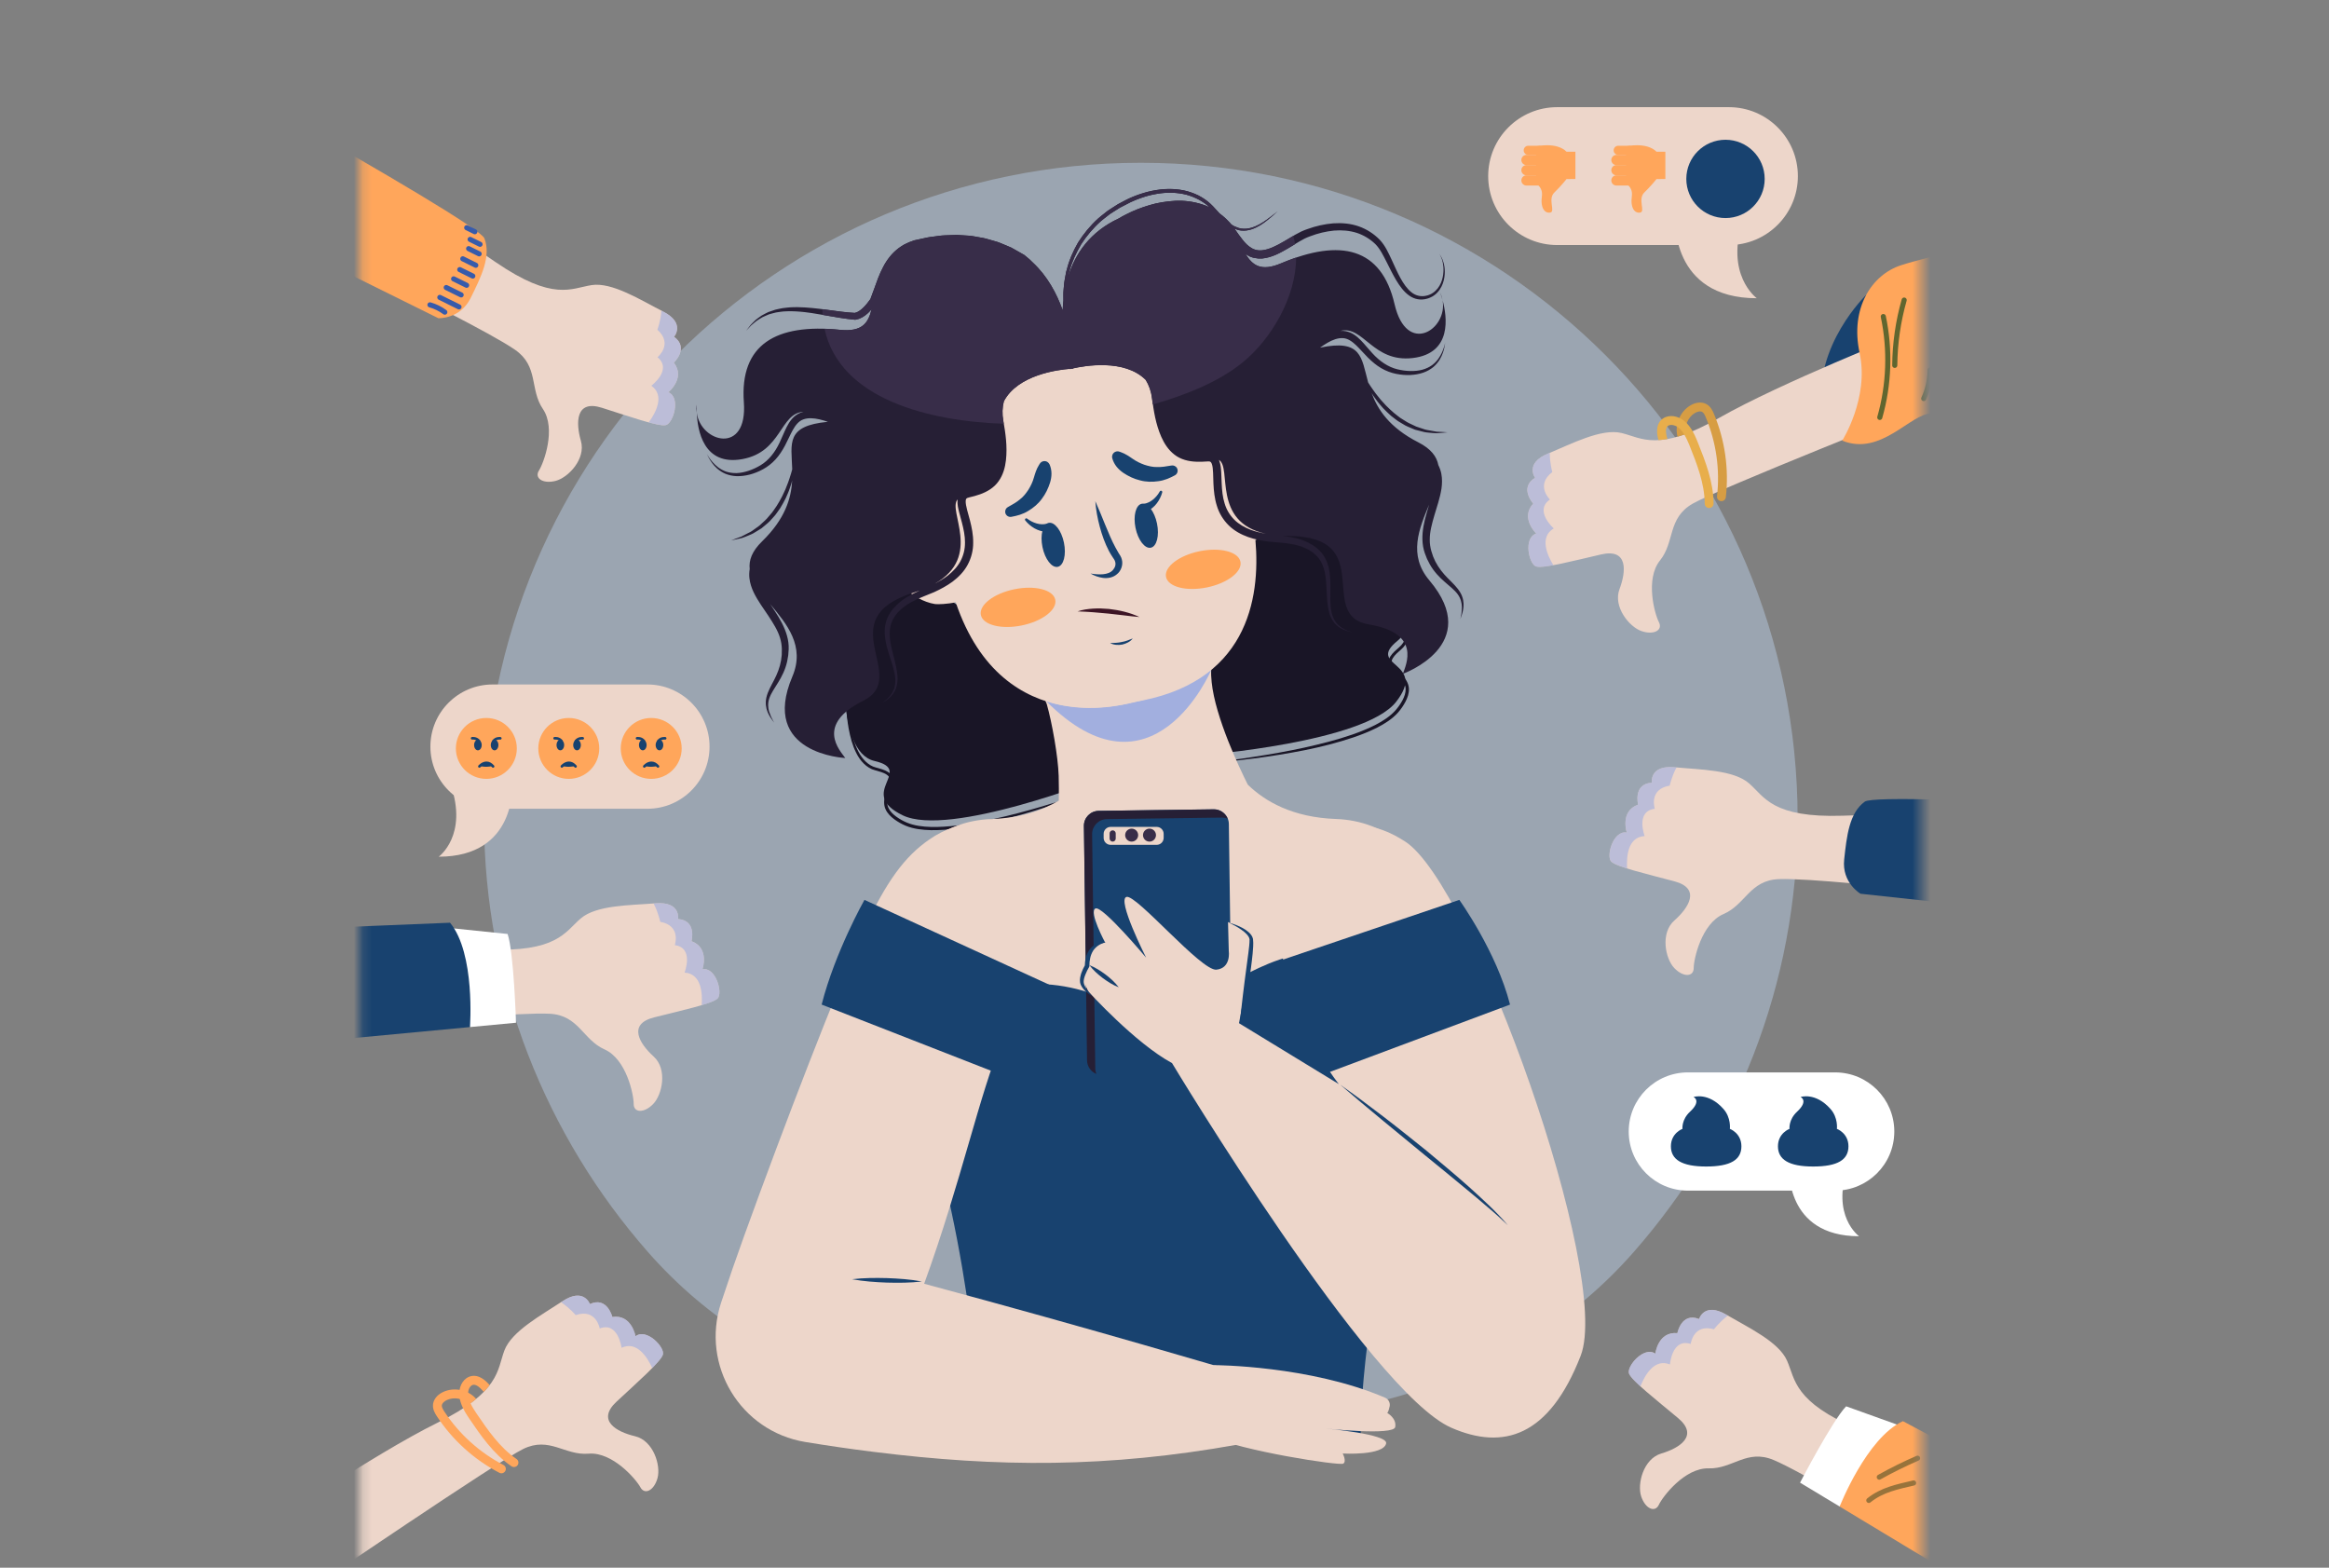 <?xml version="1.0" encoding="UTF-8"?> <svg xmlns="http://www.w3.org/2000/svg" width="260" height="175" viewBox="0 0 260 175" fill="none"><rect x="0" y="0" width="260" height="175" fill="#808080" stroke="none"/> <g style="mix-blend-mode:multiply" opacity="0.62"> <path d="M200.68 91.418C200.68 109.906 193.701 126.865 182.389 139.753C168.951 155.069 149.347 159.314 127.358 159.314C105.369 159.314 85.764 155.062 72.326 139.753C61.011 126.862 54.036 109.91 54.036 91.418C54.036 50.964 86.863 18.171 127.358 18.171C167.853 18.171 200.68 50.964 200.68 91.418Z" fill="#ABBBCE"></path> </g> <mask id="mask0_415_1003" style="mask-type:luminance" maskUnits="userSpaceOnUse" x="40" y="0" width="175" height="175"> <path d="M214.504 0H40.211V174.117H214.504V0Z" fill="white"></path> </mask> <g mask="url(#mask0_415_1003)"> <path d="M45.426 32.556C45.426 32.556 54.824 37.188 57.497 39.044C60.171 40.9 59.101 43.442 60.607 45.654C62.109 47.865 60.701 51.685 60.167 52.524C59.634 53.363 60.575 54.039 62.001 53.687C63.427 53.336 65.431 51.229 64.849 49.212C64.267 47.193 64.236 44.581 67.198 45.521C70.162 46.461 73.501 47.638 74.324 47.454C75.15 47.269 76.042 44.382 74.613 43.787C74.613 43.787 76.565 42.199 75.223 40.482C75.223 40.482 76.973 38.846 75.251 37.595C75.251 37.595 76.569 36.077 74.034 34.778C71.5 33.483 68.331 31.47 66.045 31.825C63.758 32.18 61.785 33.674 55.319 29.255L48.852 24.836L45.429 32.56L45.426 32.556Z" fill="#EDD6CA"></path> <g style="mix-blend-mode:multiply" opacity="0.65"> <path d="M75.247 37.592C76.969 38.842 75.219 40.479 75.219 40.479C76.565 42.196 74.609 43.783 74.609 43.783C76.038 44.379 75.146 47.266 74.32 47.45C74.002 47.52 73.316 47.391 72.42 47.151C73.166 46.134 74.274 44.16 72.713 43.056C72.713 43.056 75.104 41.276 73.4 39.876C73.4 39.876 75.191 38.421 73.389 36.805C73.389 36.805 73.755 35.837 73.842 34.677C73.905 34.709 73.968 34.743 74.03 34.775C76.565 36.07 75.247 37.592 75.247 37.592Z" fill="#A2AFDF"></path> </g> <path d="M3.599 13.076L48.939 35.523C48.939 35.523 51.369 35.628 52.533 33.281C53.697 30.934 54.862 28.587 54.074 26.602C53.283 24.617 9.751 0.672 9.751 0.672L3.599 13.076Z" fill="#FFA65B"></path> <path d="M47.998 34.029C48.594 34.197 49.159 34.475 49.657 34.844" stroke="#375BAB" stroke-width="0.57" stroke-linecap="round" stroke-linejoin="round"></path> <path d="M49.1 33.197L51.24 34.259" stroke="#375BAB" stroke-width="0.57" stroke-linecap="round" stroke-linejoin="round"></path> <path d="M49.817 32.097L51.48 32.919" stroke="#375BAB" stroke-width="0.57" stroke-linecap="round" stroke-linejoin="round"></path> <path d="M50.641 31.129L52.091 31.846" stroke="#375BAB" stroke-width="0.57" stroke-linecap="round" stroke-linejoin="round"></path> <path d="M51.327 30.094L52.781 30.815" stroke="#375BAB" stroke-width="0.57" stroke-linecap="round" stroke-linejoin="round"></path> <path d="M51.665 28.89L53.115 29.61" stroke="#375BAB" stroke-width="0.57" stroke-linecap="round" stroke-linejoin="round"></path> <path d="M52.317 27.754L53.489 28.336" stroke="#375BAB" stroke-width="0.57" stroke-linecap="round" stroke-linejoin="round"></path> <path d="M52.484 26.724L53.589 27.27" stroke="#375BAB" stroke-width="0.57" stroke-linecap="round" stroke-linejoin="round"></path> <path d="M52.101 25.418L53.007 25.867" stroke="#375BAB" stroke-width="0.57" stroke-linecap="round" stroke-linejoin="round"></path> <path d="M47.689 113.994C47.689 113.994 58.122 112.992 61.371 113.162C64.619 113.333 65.052 116.056 67.495 117.146C69.939 118.236 70.751 122.223 70.741 123.219C70.73 124.215 71.888 124.295 72.912 123.244C73.937 122.195 74.533 119.35 72.975 117.94C71.417 116.53 70.012 114.325 73.027 113.566C76.043 112.807 79.501 112.051 80.107 111.463C80.71 110.874 79.95 107.946 78.42 108.193C78.42 108.193 79.246 105.814 77.196 105.062C77.196 105.062 77.82 102.75 75.701 102.59C75.701 102.59 76.022 100.605 73.181 100.835C70.343 101.065 66.589 101.019 64.832 102.524C63.075 104.028 62.183 106.337 54.357 105.978L46.531 105.619L47.692 113.987L47.689 113.994Z" fill="#EDD6CA"></path> <g style="mix-blend-mode:multiply" opacity="0.65"> <path d="M75.701 102.593C77.824 102.75 77.196 105.066 77.196 105.066C79.246 105.818 78.42 108.196 78.42 108.196C79.95 107.949 80.71 110.874 80.107 111.466C79.873 111.693 79.221 111.943 78.332 112.208C78.43 110.951 78.332 108.687 76.422 108.569C76.422 108.569 77.517 105.797 75.331 105.505C75.331 105.505 76.088 103.325 73.703 102.9C73.703 102.9 73.505 101.883 72.968 100.856C73.037 100.849 73.111 100.845 73.18 100.838C76.018 100.608 75.701 102.593 75.701 102.593Z" fill="#A2AFDF"></path> </g> <path d="M52.464 114.649L57.606 114.165C57.606 114.165 57.365 106.319 56.668 104.258L50.027 103.572L52.461 114.653L52.464 114.649Z" fill="white"></path> <path d="M1.859 119.423L52.464 114.649C52.464 114.649 53.088 106.438 50.24 103.001L0.5 105.038L1.859 119.423Z" fill="#18426F"></path> <path d="M34.355 177.571C34.355 177.571 55.496 163.155 58.425 161.737C61.353 160.32 63.047 162.496 65.713 162.27C68.38 162.047 71.022 165.143 71.49 166.021C71.957 166.898 73.013 166.407 73.403 164.997C73.794 163.583 72.94 160.808 70.894 160.323C68.847 159.839 66.553 158.586 68.823 156.469C71.096 154.348 73.759 152.018 74.003 151.21C74.247 150.402 72.166 148.208 70.946 149.163C70.946 149.163 70.52 146.683 68.359 147.01C68.359 147.01 67.787 144.684 65.853 145.569C65.853 145.569 65.173 143.678 62.799 145.248C60.425 146.819 57.117 148.591 56.305 150.757C55.493 152.923 55.831 155.375 48.803 158.836C41.776 162.298 29.286 170.805 29.286 170.805L34.348 177.571H34.355Z" fill="#EDD6CA"></path> <g style="mix-blend-mode:multiply" opacity="0.65"> <path d="M65.86 145.569C67.795 144.684 68.367 147.01 68.367 147.01C70.524 146.683 70.953 149.162 70.953 149.162C72.173 148.208 74.254 150.402 74.01 151.21C73.916 151.52 73.463 152.056 72.818 152.714C72.295 151.565 71.117 149.633 69.388 150.451C69.388 150.451 69.008 147.494 66.951 148.295C66.951 148.295 66.561 146.021 64.267 146.801C64.267 146.801 63.601 146.007 62.636 145.367C62.695 145.328 62.754 145.29 62.813 145.252C65.187 143.681 65.867 145.572 65.867 145.572L65.86 145.569Z" fill="#A2AFDF"></path> </g> <path d="M52.381 156.768C52.381 156.768 52.37 156.761 52.367 156.754C51.757 156.11 50.694 155.908 49.892 156.28C49.645 156.395 49.345 156.625 49.324 156.893C49.31 157.099 49.467 157.357 49.613 157.579C51.262 160.087 53.542 162.145 56.205 163.531C56.445 163.656 56.539 163.956 56.414 164.196C56.288 164.436 55.989 164.534 55.748 164.405C52.935 162.939 50.53 160.766 48.787 158.119C48.55 157.76 48.302 157.336 48.337 156.824C48.369 156.343 48.654 155.901 49.122 155.58C49.23 155.507 49.348 155.441 49.474 155.382C50.666 154.828 52.186 155.117 53.085 156.075C53.113 156.103 53.134 156.134 53.151 156.166C52.879 156.392 52.618 156.594 52.381 156.765V156.768Z" fill="#FFA65B"></path> <path d="M54.005 155.382C53.503 154.766 53.088 154.501 52.77 154.595C52.579 154.651 52.401 154.867 52.317 155.142C52.171 155.626 52.297 156.145 52.533 156.657C52.704 157.026 52.927 157.388 53.161 157.733C53.182 157.764 53.203 157.795 53.224 157.823C54.423 159.585 55.782 161.584 57.658 162.862C57.884 163.015 57.94 163.322 57.787 163.548C57.633 163.771 57.327 163.83 57.1 163.677C55.068 162.295 53.653 160.212 52.404 158.377C52.269 158.178 52.101 157.931 51.937 157.649C51.857 157.513 51.781 157.37 51.707 157.221C51.366 156.524 51.122 155.692 51.373 154.853C51.505 154.417 51.76 154.059 52.084 153.836C52.209 153.752 52.345 153.686 52.488 153.641C53.468 153.352 54.273 154.16 54.66 154.619C54.454 154.888 54.231 155.138 54.001 155.375L54.005 155.382Z" fill="#FFA65B"></path> <path d="M212.256 99.153C212.256 99.153 201.84 98.007 198.588 98.133C195.335 98.258 194.865 100.978 192.407 102.033C189.95 103.088 189.078 107.065 189.078 108.061C189.078 109.057 187.917 109.119 186.906 108.057C185.896 106.995 185.341 104.143 186.917 102.754C188.493 101.364 189.929 99.181 186.924 98.38C183.923 97.579 180.472 96.778 179.875 96.179C179.279 95.58 180.081 92.665 181.608 92.933C181.608 92.933 180.817 90.545 182.873 89.82C182.873 89.82 182.281 87.498 184.404 87.369C184.404 87.369 184.111 85.38 186.948 85.648C189.782 85.92 193.537 85.927 195.273 87.456C197.008 88.984 197.866 91.307 205.699 91.056L213.532 90.806L212.256 99.156V99.153Z" fill="#EDD6CA"></path> <g style="mix-blend-mode:multiply" opacity="0.65"> <path d="M184.408 87.365C182.285 87.494 182.877 89.817 182.877 89.817C180.817 90.541 181.612 92.93 181.612 92.93C180.085 92.662 179.283 95.576 179.879 96.175C180.109 96.405 180.758 96.663 181.643 96.941C181.563 95.684 181.692 93.424 183.602 93.33C183.602 93.33 182.546 90.544 184.735 90.283C184.735 90.283 184.01 88.093 186.398 87.699C186.398 87.699 186.611 86.686 187.161 85.665C187.092 85.659 187.018 85.655 186.952 85.648C184.118 85.376 184.408 87.368 184.408 87.368V87.365Z" fill="#A2AFDF"></path> </g> <path d="M258.004 105.219L207.7 99.766C207.7 99.766 205.594 98.547 205.877 95.942C206.159 93.337 206.441 90.736 208.177 89.486C209.91 88.236 259.5 91.46 259.5 91.46L258.004 105.222V105.219Z" fill="#18426F"></path> <path d="M208.345 32.908C208.345 32.908 202.443 38.584 203.399 45.685C204.35 52.785 209.373 43.31 209.373 43.31L208.345 32.908Z" fill="#18426F"></path> <path d="M215.553 45.163C215.553 45.163 191.762 54.6 188.949 56.23C186.133 57.859 186.99 60.481 185.314 62.564C183.637 64.646 184.728 68.567 185.192 69.445C185.655 70.326 184.662 70.921 183.271 70.455C181.88 69.988 180.053 67.728 180.796 65.761C181.538 63.797 181.782 61.195 178.753 61.888C175.724 62.585 172.301 63.487 171.492 63.236C170.687 62.985 170.028 60.036 171.502 59.559C171.502 59.559 169.683 57.817 171.164 56.216C171.164 56.216 169.554 54.44 171.37 53.336C171.37 53.336 170.181 51.713 172.813 50.63C175.445 49.543 178.767 47.795 181.019 48.335C183.271 48.875 185.115 50.525 191.919 46.646C198.724 42.767 212.772 37.185 212.772 37.185L215.553 45.163Z" fill="#EDD6CA"></path> <g style="mix-blend-mode:multiply" opacity="0.65"> <path d="M171.374 53.336C169.558 54.443 171.168 56.216 171.168 56.216C169.687 57.818 171.506 59.559 171.506 59.559C170.032 60.036 170.687 62.985 171.496 63.236C171.806 63.334 172.503 63.257 173.413 63.09C172.754 62.014 171.806 59.956 173.455 58.984C173.455 58.984 171.217 57.017 173.03 55.759C173.03 55.759 171.363 54.164 173.291 52.698C173.291 52.698 173.005 51.703 173.012 50.543C172.946 50.571 172.88 50.599 172.817 50.626C170.185 51.713 171.374 53.332 171.374 53.332V53.336Z" fill="#A2AFDF"></path> </g> <path d="M188.207 48.443C188.207 48.443 188.207 48.429 188.207 48.425C188.012 47.562 188.44 46.566 189.2 46.11C189.437 45.967 189.796 45.849 190.026 45.981C190.208 46.085 190.333 46.357 190.434 46.604C191.592 49.373 192.024 52.413 191.682 55.394C191.651 55.665 191.846 55.909 192.118 55.94C192.39 55.972 192.634 55.777 192.665 55.505C193.024 52.357 192.568 49.146 191.348 46.225C191.184 45.828 190.968 45.385 190.525 45.128C190.11 44.888 189.58 44.873 189.057 45.083C188.935 45.131 188.817 45.19 188.695 45.264C187.569 45.939 186.959 47.36 187.248 48.641C187.255 48.68 187.269 48.715 187.287 48.746C187.628 48.648 187.942 48.544 188.214 48.443H188.207Z" fill="#D79D43"></path> <path d="M186.146 49.014C185.916 48.255 185.927 47.76 186.181 47.551C186.335 47.423 186.613 47.398 186.889 47.482C187.373 47.632 187.732 48.025 188.025 48.506C188.234 48.854 188.412 49.244 188.569 49.627C188.583 49.662 188.597 49.697 188.611 49.728C189.402 51.706 190.298 53.949 190.308 56.219C190.308 56.491 190.532 56.71 190.803 56.71C191.075 56.71 191.295 56.487 191.295 56.215C191.285 53.76 190.35 51.424 189.528 49.366C189.437 49.143 189.325 48.864 189.186 48.572C189.12 48.429 189.043 48.286 188.959 48.14C188.576 47.468 188.018 46.799 187.185 46.538C186.749 46.402 186.31 46.413 185.941 46.559C185.801 46.615 185.669 46.691 185.554 46.785C184.766 47.433 184.986 48.554 185.149 49.132C185.484 49.111 185.819 49.07 186.146 49.011V49.014Z" fill="#E8AE4B"></path> <path d="M244.852 34.9C244.852 34.9 237.752 38.553 234.064 39.187C230.372 39.821 225.813 42.467 225.813 42.467C225.813 42.467 217.952 46.138 215.602 46.155C213.253 46.169 210.001 50.95 205.657 49.188C205.657 49.188 208.69 44.421 207.599 39.399C206.508 34.378 208.976 30.669 212.197 29.617C215.418 28.566 222.264 27.284 226.719 24.756C231.174 22.228 238.78 19.661 238.78 19.661L244.849 34.904L244.852 34.9Z" fill="#FFA65B"></path> <path d="M209.851 46.594C210.893 42.948 211.029 39.044 210.244 35.335" stroke="#60662F" stroke-width="0.57" stroke-linecap="round" stroke-linejoin="round"></path> <path d="M211.523 40.785C211.544 38.323 211.9 35.865 212.573 33.497" stroke="#60662F" stroke-width="0.57" stroke-linecap="round" stroke-linejoin="round"></path> <path d="M214.759 44.49C215.215 43.491 215.459 42.398 215.477 41.301" stroke="#60662F" stroke-width="0.57" stroke-linecap="round" stroke-linejoin="round"></path> <path d="M209.962 169.653C209.962 169.653 201 164.227 197.995 162.974C194.994 161.72 193.422 163.987 190.748 163.91C188.075 163.834 185.607 167.072 185.188 167.974C184.767 168.876 183.689 168.444 183.219 167.055C182.748 165.665 183.449 162.845 185.464 162.249C187.479 161.654 189.703 160.275 187.318 158.283C184.934 156.291 182.142 154.114 181.856 153.321C181.567 152.527 183.526 150.221 184.794 151.106C184.794 151.106 185.084 148.605 187.256 148.814C187.256 148.814 187.698 146.46 189.678 147.237C189.678 147.237 190.253 145.311 192.711 146.749C195.168 148.188 198.571 149.775 199.501 151.893C200.432 154.01 200.23 156.476 207.439 159.547L214.647 162.615L209.969 169.653H209.962Z" fill="#EDD6CA"></path> <g style="mix-blend-mode:multiply" opacity="0.65"> <path d="M189.674 147.241C187.694 146.464 187.252 148.818 187.252 148.818C185.08 148.609 184.791 151.109 184.791 151.109C183.518 150.225 181.563 152.53 181.852 153.324C181.964 153.627 182.445 154.139 183.128 154.762C183.588 153.589 184.655 151.59 186.429 152.311C186.429 152.311 186.645 149.34 188.744 150.023C188.744 150.023 189.009 147.732 191.341 148.383C191.341 148.383 191.961 147.554 192.892 146.857C192.833 146.823 192.77 146.788 192.707 146.753C190.25 145.315 189.674 147.241 189.674 147.241Z" fill="#A2AFDF"></path> </g> <path d="M205.375 168.173L200.951 165.505C200.951 165.505 204.576 158.54 206.096 156.984L212.378 159.24L205.375 168.169V168.173Z" fill="white"></path> <path d="M248.892 194.409L205.371 168.173C205.371 168.173 208.376 160.505 212.433 158.641L256.366 182.036L248.892 194.409Z" fill="#FFA65B"></path> <path d="M208.627 167.487C210.105 166.296 211.81 165.968 213.629 165.54" stroke="#98733B" stroke-width="0.57" stroke-linecap="round" stroke-linejoin="round"></path> <path d="M209.795 164.889C211.182 164.112 212.612 163.405 214.072 162.775" stroke="#98733B" stroke-width="0.57" stroke-linecap="round" stroke-linejoin="round"></path> </g> <path d="M72.267 90.28H54.991C51.156 90.28 48.047 87.173 48.047 83.343C48.047 79.512 51.156 76.406 54.991 76.406H72.267C76.101 76.406 79.21 79.512 79.21 83.343C79.21 87.173 76.101 90.28 72.267 90.28Z" fill="#EDD6CA"></path> <path d="M57.183 87.567C57.183 87.567 57.713 95.632 48.977 95.632C48.977 95.632 52.286 93.254 50.302 87.567H57.183Z" fill="#EDD6CA"></path> <path d="M72.699 86.944C74.578 86.944 76.101 85.422 76.101 83.545C76.101 81.668 74.578 80.146 72.699 80.146C70.82 80.146 69.297 81.668 69.297 83.545C69.297 85.422 70.82 86.944 72.699 86.944Z" fill="#FFA65B"></path> <path d="M73.455 85.7C73.414 85.7 73.375 85.683 73.344 85.648C73.149 85.418 72.936 85.303 72.72 85.303C72.34 85.303 72.04 85.645 72.037 85.648C71.984 85.707 71.894 85.714 71.831 85.662C71.772 85.61 71.765 85.519 71.814 85.457C71.831 85.439 72.204 85.007 72.72 85.007C73.027 85.007 73.312 85.157 73.567 85.457C73.619 85.516 73.612 85.61 73.549 85.662C73.522 85.686 73.487 85.697 73.455 85.697V85.7Z" fill="#18426F"></path> <path d="M71.939 85.498C71.939 85.498 72.581 85.711 73.438 85.498L73.153 85.223L72.549 85.168L71.999 85.38L71.939 85.498Z" fill="#18426F"></path> <path d="M73.49 82.869C73.459 82.869 73.428 82.859 73.4 82.838C73.337 82.789 73.327 82.695 73.375 82.632C73.731 82.187 74.257 82.27 74.282 82.274C74.362 82.288 74.414 82.361 74.4 82.441C74.386 82.521 74.313 82.573 74.233 82.559C74.216 82.559 73.85 82.504 73.602 82.813C73.574 82.848 73.532 82.869 73.487 82.869H73.49Z" fill="#18426F"></path> <path d="M74.045 83.165C74.045 83.493 73.857 83.757 73.62 83.757C73.383 83.757 73.194 83.493 73.194 83.165C73.194 82.838 73.383 82.573 73.62 82.573C73.857 82.573 74.045 82.838 74.045 83.165Z" fill="#18426F"></path> <path d="M71.887 82.869C71.845 82.869 71.803 82.852 71.772 82.813C71.525 82.504 71.155 82.556 71.141 82.559C71.061 82.57 70.988 82.517 70.974 82.437C70.96 82.357 71.016 82.284 71.092 82.27C71.117 82.27 71.643 82.183 71.999 82.629C72.047 82.692 72.037 82.782 71.974 82.834C71.946 82.855 71.915 82.866 71.884 82.866L71.887 82.869Z" fill="#18426F"></path> <path d="M71.333 83.165C71.333 83.493 71.521 83.757 71.758 83.757C71.995 83.757 72.184 83.493 72.184 83.165C72.184 82.838 71.995 82.573 71.758 82.573C71.521 82.573 71.333 82.838 71.333 83.165Z" fill="#18426F"></path> <path d="M63.496 86.944C65.375 86.944 66.898 85.422 66.898 83.545C66.898 81.668 65.375 80.146 63.496 80.146C61.617 80.146 60.094 81.668 60.094 83.545C60.094 85.422 61.617 86.944 63.496 86.944Z" fill="#FFA65B"></path> <path d="M64.252 85.7C64.21 85.7 64.172 85.683 64.141 85.648C63.946 85.418 63.733 85.303 63.517 85.303C63.137 85.303 62.837 85.645 62.834 85.648C62.781 85.707 62.691 85.714 62.628 85.662C62.569 85.61 62.562 85.519 62.61 85.457C62.628 85.439 63.001 85.007 63.517 85.007C63.824 85.007 64.109 85.157 64.364 85.457C64.416 85.516 64.409 85.61 64.346 85.662C64.319 85.686 64.284 85.697 64.252 85.697V85.7Z" fill="#18426F"></path> <path d="M62.736 85.498C62.736 85.498 63.378 85.711 64.235 85.498L63.949 85.223L63.346 85.168L62.796 85.38L62.736 85.498Z" fill="#18426F"></path> <path d="M64.287 82.869C64.256 82.869 64.225 82.859 64.197 82.838C64.134 82.789 64.123 82.695 64.172 82.632C64.528 82.187 65.054 82.27 65.079 82.274C65.159 82.288 65.211 82.361 65.197 82.441C65.183 82.521 65.11 82.573 65.03 82.559C65.012 82.559 64.646 82.504 64.399 82.813C64.371 82.848 64.329 82.869 64.284 82.869H64.287Z" fill="#18426F"></path> <path d="M64.842 83.165C64.842 83.493 64.653 83.757 64.416 83.757C64.179 83.757 63.991 83.493 63.991 83.165C63.991 82.838 64.179 82.573 64.416 82.573C64.653 82.573 64.842 82.838 64.842 83.165Z" fill="#18426F"></path> <path d="M62.684 82.869C62.642 82.869 62.6 82.852 62.569 82.813C62.322 82.504 61.952 82.556 61.938 82.559C61.858 82.57 61.785 82.517 61.771 82.437C61.757 82.357 61.812 82.284 61.889 82.27C61.914 82.27 62.44 82.183 62.795 82.629C62.844 82.692 62.834 82.782 62.771 82.834C62.743 82.855 62.712 82.866 62.681 82.866L62.684 82.869Z" fill="#18426F"></path> <path d="M62.13 83.165C62.13 83.493 62.318 83.757 62.555 83.757C62.792 83.757 62.98 83.493 62.98 83.165C62.98 82.838 62.792 82.573 62.555 82.573C62.318 82.573 62.13 82.838 62.13 83.165Z" fill="#18426F"></path> <path d="M54.294 86.944C56.173 86.944 57.696 85.422 57.696 83.545C57.696 81.668 56.173 80.146 54.294 80.146C52.415 80.146 50.892 81.668 50.892 83.545C50.892 85.422 52.415 86.944 54.294 86.944Z" fill="#FFA65B"></path> <path d="M55.046 85.7C55.004 85.7 54.966 85.683 54.935 85.648C54.739 85.418 54.527 85.303 54.311 85.303C53.931 85.303 53.631 85.645 53.627 85.648C53.575 85.707 53.485 85.714 53.422 85.662C53.363 85.61 53.356 85.519 53.404 85.457C53.422 85.439 53.795 85.007 54.311 85.007C54.617 85.007 54.903 85.157 55.158 85.457C55.21 85.516 55.203 85.61 55.14 85.662C55.112 85.686 55.078 85.697 55.046 85.697V85.7Z" fill="#18426F"></path> <path d="M53.533 85.498C53.533 85.498 54.175 85.711 55.032 85.498L54.746 85.223L54.143 85.168L53.593 85.38L53.533 85.498Z" fill="#18426F"></path> <path d="M55.085 82.869C55.054 82.869 55.022 82.859 54.995 82.838C54.932 82.789 54.921 82.695 54.97 82.632C55.326 82.187 55.852 82.27 55.876 82.274C55.957 82.288 56.009 82.361 55.995 82.441C55.981 82.521 55.908 82.573 55.828 82.559C55.81 82.559 55.444 82.504 55.197 82.813C55.169 82.848 55.127 82.869 55.082 82.869H55.085Z" fill="#18426F"></path> <path d="M55.64 83.165C55.64 83.493 55.451 83.757 55.214 83.757C54.977 83.757 54.789 83.493 54.789 83.165C54.789 82.838 54.977 82.573 55.214 82.573C55.451 82.573 55.64 82.838 55.64 83.165Z" fill="#18426F"></path> <path d="M53.478 82.869C53.436 82.869 53.394 82.852 53.363 82.813C53.115 82.504 52.746 82.556 52.732 82.559C52.652 82.57 52.579 82.517 52.565 82.437C52.551 82.357 52.606 82.284 52.683 82.27C52.708 82.27 53.234 82.183 53.59 82.629C53.638 82.692 53.628 82.782 53.565 82.834C53.537 82.855 53.506 82.866 53.474 82.866L53.478 82.869Z" fill="#18426F"></path> <path d="M52.927 83.165C52.927 83.493 53.115 83.757 53.352 83.757C53.589 83.757 53.777 83.493 53.777 83.165C53.777 82.838 53.589 82.573 53.352 82.573C53.115 82.573 52.927 82.838 52.927 83.165Z" fill="#18426F"></path> <path d="M173.839 27.354L193.004 27.354C197.259 27.354 200.708 23.908 200.708 19.658C200.708 15.407 197.259 11.962 193.004 11.962L173.839 11.962C169.584 11.962 166.135 15.407 166.135 19.658C166.135 23.908 169.584 27.354 173.839 27.354Z" fill="#EDD6CA"></path> <path d="M187.019 24.342C187.019 24.342 186.433 33.291 196.124 33.291C196.124 33.291 192.453 30.652 194.656 24.342H187.022H187.019Z" fill="#EDD6CA"></path> <path d="M184.924 19.989C184.924 19.989 184.328 20.751 183.565 21.489C182.801 22.224 183.708 23.614 183.111 23.725C182.515 23.84 181.979 23.245 182.177 21.859C182.292 20.898 181.525 20.5 181.525 20.5V16.339C181.525 16.339 183.791 15.803 184.924 16.935H185.914V19.978L184.924 19.992V19.989Z" fill="#FFA65B"></path> <path d="M180.452 19.571H181.804C182.118 19.571 182.376 19.828 182.376 20.142C182.376 20.455 182.118 20.713 181.804 20.713H180.452C180.138 20.713 179.88 20.455 179.88 20.142C179.88 19.828 180.138 19.571 180.452 19.571Z" fill="#FFA65B"></path> <path d="M180.452 18.428H181.804C182.118 18.428 182.376 18.686 182.376 19C182.376 19.313 182.118 19.571 181.804 19.571H180.452C180.138 19.571 179.88 19.313 179.88 19C179.88 18.686 180.138 18.428 180.452 18.428Z" fill="#FFA65B"></path> <path d="M180.452 17.29H181.804C182.118 17.29 182.376 17.547 182.376 17.861C182.376 18.174 182.118 18.432 181.804 18.432H180.452C180.138 18.432 179.88 18.174 179.88 17.861C179.88 17.547 180.138 17.29 180.452 17.29Z" fill="#FFA65B"></path> <path d="M180.654 16.27H181.867C182.149 16.27 182.38 16.499 182.38 16.781C182.38 17.064 182.149 17.293 181.867 17.293H180.654C180.372 17.293 180.142 17.064 180.142 16.781C180.142 16.499 180.372 16.27 180.654 16.27Z" fill="#FFA65B"></path> <path d="M174.881 19.989C174.881 19.989 174.285 20.751 173.522 21.489C172.758 22.224 173.665 23.614 173.068 23.725C172.472 23.84 171.936 23.245 172.134 21.859C172.249 20.898 171.482 20.5 171.482 20.5V16.339C171.482 16.339 173.748 15.803 174.881 16.935H175.871V19.978L174.881 19.992V19.989Z" fill="#FFA65B"></path> <path d="M170.409 19.571H171.761C172.075 19.571 172.333 19.828 172.333 20.142C172.333 20.455 172.075 20.713 171.761 20.713H170.409C170.095 20.713 169.837 20.455 169.837 20.142C169.837 19.828 170.095 19.571 170.409 19.571Z" fill="#FFA65B"></path> <path d="M170.409 18.428H171.761C172.075 18.428 172.333 18.686 172.333 19C172.333 19.313 172.075 19.571 171.761 19.571H170.409C170.095 19.571 169.837 19.313 169.837 19C169.837 18.686 170.095 18.428 170.409 18.428Z" fill="#FFA65B"></path> <path d="M170.409 17.29H171.761C172.075 17.29 172.333 17.547 172.333 17.861C172.333 18.174 172.075 18.432 171.761 18.432H170.409C170.095 18.432 169.837 18.174 169.837 17.861C169.837 17.547 170.095 17.29 170.409 17.29Z" fill="#FFA65B"></path> <path d="M170.611 16.27H171.824C172.106 16.27 172.337 16.499 172.337 16.781C172.337 17.064 172.106 17.293 171.824 17.293H170.611C170.329 17.293 170.099 17.064 170.099 16.781C170.099 16.499 170.329 16.27 170.611 16.27Z" fill="#FFA65B"></path> <path d="M192.628 24.341C195.044 24.341 197.002 22.385 197.002 19.971C197.002 17.558 195.044 15.601 192.628 15.601C190.212 15.601 188.253 17.558 188.253 19.971C188.253 22.385 190.212 24.341 192.628 24.341Z" fill="#18426F"></path> <path d="M194.371 21.953C194.34 21.953 194.312 21.942 194.287 21.918L194.263 21.893C193.364 21.005 191.896 21.005 190.993 21.893L190.868 21.813L190.767 21.709C191.802 20.689 193.454 20.689 194.469 21.688C194.524 21.744 194.538 21.848 194.483 21.904C194.451 21.935 194.413 21.953 194.374 21.953H194.371Z" fill="#18426F"></path> <path d="M190.605 19.449C190.605 19.738 190.843 19.975 191.132 19.975C191.421 19.975 191.658 19.738 191.658 19.449C191.658 19.16 191.421 18.923 191.132 18.923C190.843 18.923 190.605 19.16 190.605 19.449Z" fill="#18426F"></path> <path d="M193.601 19.449C193.601 19.738 193.838 19.975 194.127 19.975C194.416 19.975 194.653 19.738 194.653 19.449C194.653 19.16 194.416 18.923 194.127 18.923C193.838 18.923 193.601 19.16 193.601 19.449Z" fill="#18426F"></path> <path d="M193.392 19.209C193.371 19.209 193.35 19.205 193.329 19.195C193.256 19.16 193.224 19.073 193.263 19C193.28 18.965 193.684 18.157 194.87 18.23C194.95 18.233 195.012 18.303 195.005 18.383C195.002 18.463 194.929 18.519 194.852 18.519C193.852 18.456 193.527 19.118 193.524 19.125C193.5 19.177 193.447 19.209 193.392 19.209Z" fill="#18426F"></path> <path d="M191.864 19.209C191.812 19.209 191.76 19.177 191.732 19.128C191.718 19.101 191.383 18.467 190.404 18.523C190.327 18.523 190.254 18.467 190.25 18.387C190.247 18.307 190.306 18.237 190.386 18.233C191.571 18.167 191.979 18.968 191.993 19.003C192.028 19.076 191.997 19.163 191.927 19.198C191.906 19.209 191.885 19.212 191.864 19.212V19.209Z" fill="#18426F"></path> <path d="M188.43 132.907H204.866C208.516 132.907 211.472 129.954 211.472 126.308C211.472 122.662 208.516 119.709 204.866 119.709H188.43C184.784 119.709 181.824 122.662 181.824 126.308C181.824 129.954 184.78 132.907 188.43 132.907Z" fill="white"></path> <path d="M199.734 130.327C199.734 130.327 199.232 137.998 207.539 137.998C207.539 137.998 204.391 135.735 206.281 130.327H199.734Z" fill="white"></path> <path d="M194.404 127.959C194.404 126.482 193.115 126.012 193.115 126.012C193.115 126.012 193.271 124.769 192.396 123.787C190.706 121.885 189.057 122.456 189.057 122.456C189.057 122.456 189.995 122.86 188.667 124.097C187.704 124.988 187.823 126.012 187.823 126.012C187.823 126.012 186.533 126.482 186.533 127.959C186.533 129.435 187.746 130.215 190.469 130.215C193.191 130.215 194.404 129.466 194.404 127.959Z" fill="#18426F"></path> <path d="M206.354 127.959C206.354 126.482 205.065 126.012 205.065 126.012C205.065 126.012 205.222 124.769 204.347 123.787C202.656 121.885 201.007 122.456 201.007 122.456C201.007 122.456 201.945 122.86 200.617 124.097C199.655 124.988 199.773 126.012 199.773 126.012C199.773 126.012 198.483 126.482 198.483 127.959C198.483 129.435 199.696 130.215 202.419 130.215C205.141 130.215 206.354 129.466 206.354 127.959Z" fill="#18426F"></path> <path d="M94.468 71.935C94.468 71.935 93.091 83.886 97.623 84.945C102.158 86.003 95.58 88.486 100.767 91.007C105.958 93.532 122.857 86.898 122.857 86.898L119.814 76.448L101.687 63.971L94.465 71.935H94.468Z" fill="#191526"></path> <path d="M94.681 72.854C94.534 74.731 94.496 76.618 94.622 78.492C94.684 79.429 94.785 80.362 94.967 81.281C95.158 82.194 95.402 83.106 95.838 83.918C96.047 84.328 96.319 84.701 96.64 85.011C96.961 85.321 97.347 85.568 97.78 85.673C98.226 85.798 98.714 85.909 99.15 86.181C99.362 86.324 99.572 86.529 99.659 86.804C99.746 87.079 99.697 87.358 99.631 87.595C99.488 88.072 99.268 88.49 99.146 88.922C99.014 89.35 99.003 89.792 99.181 90.182C99.355 90.572 99.686 90.889 100.049 91.157C100.412 91.422 100.826 91.652 101.241 91.826C102.074 92.174 103.012 92.285 103.939 92.31C104.87 92.331 105.804 92.265 106.735 92.16C108.596 91.941 110.44 91.547 112.271 91.115C114.101 90.673 115.913 90.161 117.712 89.601C119.514 89.054 121.302 88.451 123.077 87.814C119.58 89.228 115.997 90.436 112.34 91.394C110.514 91.875 108.656 92.261 106.777 92.498C105.836 92.609 104.887 92.683 103.932 92.669C102.981 92.644 102.008 92.547 101.095 92.171C100.645 91.979 100.23 91.742 99.833 91.453C99.442 91.164 99.07 90.805 98.857 90.329C98.641 89.848 98.669 89.291 98.815 88.828C98.951 88.354 99.181 87.929 99.307 87.504C99.369 87.292 99.397 87.083 99.341 86.905C99.289 86.728 99.146 86.582 98.972 86.46C98.602 86.226 98.16 86.115 97.7 85.986C97.212 85.864 96.776 85.582 96.427 85.237C96.079 84.889 95.796 84.482 95.587 84.05C95.148 83.19 94.918 82.253 94.74 81.323C94.576 80.39 94.489 79.446 94.444 78.499C94.378 76.612 94.454 74.721 94.684 72.851L94.681 72.854Z" fill="#191526"></path> <path d="M153.174 58.437C153.174 58.437 159.643 68.585 156.029 71.517C152.414 74.449 159.417 73.808 155.854 78.346C152.292 82.883 134.19 84.297 134.19 84.297L132.353 73.568L143.194 54.429L153.174 58.437Z" fill="#191526"></path> <path d="M153.386 59.356C154.411 60.937 155.307 62.605 156.077 64.333C156.45 65.2 156.785 66.088 157.046 67C157.294 67.913 157.496 68.856 157.478 69.821C157.478 70.301 157.402 70.792 157.241 71.256C157.081 71.719 156.809 72.161 156.426 72.485C156.07 72.802 155.718 73.094 155.488 73.467C155.383 73.651 155.321 73.847 155.352 74.028C155.38 74.212 155.495 74.39 155.645 74.55C155.945 74.877 156.335 75.159 156.666 75.525C157.004 75.88 157.269 76.368 157.287 76.894C157.304 77.416 157.123 77.9 156.9 78.332C156.67 78.767 156.401 79.16 156.077 79.53C155.422 80.268 154.589 80.78 153.742 81.219C152.891 81.65 152.006 81.999 151.106 82.308C149.307 82.915 147.47 83.378 145.619 83.747C141.914 84.481 138.16 84.959 134.398 85.216C136.274 85.014 138.142 84.774 140.004 84.478C141.865 84.196 143.723 83.865 145.56 83.465C147.397 83.054 149.224 82.605 150.995 81.988C151.877 81.675 152.748 81.326 153.574 80.902C154.397 80.473 155.192 79.965 155.788 79.289C156.088 78.952 156.356 78.565 156.569 78.168C156.778 77.771 156.935 77.339 156.921 76.914C156.907 76.49 156.705 76.096 156.398 75.765C156.101 75.427 155.718 75.152 155.383 74.783C155.22 74.599 155.056 74.369 155.01 74.083C154.965 73.798 155.066 73.519 155.195 73.3C155.467 72.864 155.857 72.551 156.203 72.245C156.544 71.963 156.785 71.573 156.938 71.151C157.091 70.73 157.175 70.277 157.182 69.817C157.217 68.898 157.039 67.968 156.813 67.066C156.572 66.161 156.255 65.276 155.903 64.409C155.199 62.668 154.334 60.99 153.382 59.363L153.386 59.356Z" fill="#191526"></path> <path d="M100.792 117.149C101.193 117.024 101.649 116.989 102.162 117.087C104.243 117.48 106.279 118.016 108.29 118.65C111.769 118.305 115.837 119.65 119.201 120.36C123.788 121.328 128.344 122.436 132.928 123.431C139.07 124.765 145.261 125.848 151.442 126.98C151.449 126.98 151.459 126.98 151.466 126.983C153.08 127.22 154.697 127.436 156.315 127.642C157.796 122.408 159.239 116.871 160.222 111.125C161.798 101.925 159.396 97.001 156.601 94.375C154.6 92.494 151.909 91.519 149.162 91.422C144.344 91.255 141.249 89.486 139.297 87.588C138.777 86.55 137.913 84.736 137.104 82.699C136.25 80.529 135.466 78.119 135.264 76.141V76.134C135.156 75.159 135.187 74.289 135.427 73.606L124.935 70.709L115.593 75.96C115.931 76.326 116.464 77.569 116.862 78.617C117.437 80.647 118.117 84.412 118.186 86.592C118.214 87.574 118.214 88.517 118.2 89.367C116.342 90.478 113.888 91.314 110.653 91.429C107.907 91.526 105.215 92.501 103.215 94.382C100.419 97.007 98.014 101.932 99.593 111.132C99.941 113.169 100.353 115.178 100.795 117.16L100.792 117.149Z" fill="#EDD6CA"></path> <path d="M116.743 78.217C116.743 78.217 124.144 81.434 135.215 74.79C135.215 74.79 128.679 90.269 116.743 78.217Z" fill="#A2AFDF"></path> <path d="M160.275 112.264C160.275 112.264 151.822 144.096 151.899 160.679H109.695C109.204 153.498 107.189 131.413 100.527 117.163C100.527 117.163 112.728 101.834 130.084 115.53C130.084 115.53 147.82 96.684 160.272 112.264H160.275Z" fill="#18426F"></path> <path d="M127.448 130.354C128.358 131.625 129.296 132.869 130.293 134.063C131.293 135.254 132.328 136.41 133.427 137.507C134.514 138.611 135.664 139.656 136.846 140.666L137.745 141.411L138.662 142.132L139.59 142.846C139.907 143.072 140.22 143.305 140.534 143.542C139.844 143.169 139.182 142.755 138.519 142.334L137.554 141.665L136.606 140.969C135.354 140.021 134.179 138.973 133.071 137.862C131.969 136.744 130.931 135.56 129.993 134.303C129.052 133.05 128.187 131.737 127.452 130.354H127.448Z" fill="#18426F"></path> <path d="M125.58 131.636C126.037 133.325 126.601 134.975 127.302 136.563C128.006 138.148 128.818 139.687 129.763 141.139C130.697 142.598 131.757 143.977 132.911 145.276L133.796 146.23L134.727 147.146L135.686 148.034C136.02 148.313 136.351 148.598 136.683 148.887C136.32 148.644 135.961 148.393 135.602 148.139L134.563 147.331L133.577 146.46L132.629 145.541C131.395 144.287 130.3 142.891 129.341 141.414C128.393 139.931 127.577 138.357 126.95 136.713C126.316 135.073 125.842 133.37 125.587 131.639L125.58 131.636Z" fill="#18426F"></path> <path d="M135.496 90.341L122.651 90.513C121.731 90.525 120.995 91.281 121.008 92.2L121.36 118.357C121.372 119.276 122.128 120.011 123.048 119.999L135.892 119.826C136.813 119.814 137.548 119.059 137.536 118.139L137.184 91.983C137.172 91.063 136.416 90.328 135.496 90.341Z" fill="#18426F"></path> <path d="M122.273 119.281L121.92 93.125C121.907 92.206 122.646 91.45 123.566 91.436L136.408 91.265C136.634 91.265 136.854 91.307 137.053 91.387C136.802 90.771 136.195 90.335 135.487 90.346L122.646 90.516C121.725 90.53 120.986 91.286 121 92.206L121.352 118.361C121.363 119.054 121.791 119.639 122.398 119.883C122.321 119.695 122.276 119.493 122.273 119.281Z" fill="#261F35"></path> <path d="M156.838 93.919C156.654 93.8 156.469 93.689 156.288 93.581C149.124 89.329 143.142 95.075 142.972 103.394C142.78 112.699 149.462 121.018 149.462 121.018L138.318 114.217C138.621 112.556 139.447 108.071 139.65 107.019C139.901 105.72 139.775 104.265 138.726 103.721C137.677 103.178 137.091 102.924 137.091 102.924L137.175 106.149C137.175 106.149 137.467 108.074 135.791 108.242C134.114 108.409 126.902 99.863 125.769 100.117C124.636 100.371 127.948 106.901 127.948 106.901C127.948 106.901 123.043 101.037 122.287 101.413C121.53 101.789 123.378 105.226 123.378 105.226C123.378 105.226 121.07 105.351 121.366 107.907C121.366 107.907 120.613 109.29 121.534 110.714C121.534 110.714 126.731 116.453 130.841 118.671C130.841 118.671 152.931 155.427 162.036 159.383C167.822 161.897 172.936 160.39 176.46 151.342C179.981 142.295 164.385 98.693 156.838 93.919Z" fill="#EDD6CA"></path> <path d="M149.584 121.06C151.254 122.234 152.885 123.459 154.506 124.699C156.127 125.939 157.713 127.224 159.306 128.498C160.871 129.808 162.443 131.11 163.967 132.468C165.48 133.837 167.003 135.209 168.328 136.765C167.585 136.062 166.836 135.376 166.051 134.728C165.284 134.06 164.5 133.412 163.716 132.761C162.144 131.465 160.575 130.163 158.989 128.885L154.269 124.999C152.7 123.696 151.132 122.394 149.587 121.057L149.584 121.06Z" fill="#18426F"></path> <path d="M137.216 103.008C137.736 103.136 138.234 103.338 138.719 103.589C138.959 103.718 139.186 103.875 139.399 104.063C139.604 104.251 139.813 104.484 139.88 104.815C139.949 105.414 139.876 105.919 139.838 106.459C139.789 106.991 139.719 107.521 139.653 108.047C139.503 109.102 139.339 110.153 139.13 111.195C138.928 112.239 138.708 113.28 138.429 114.311C138.461 113.778 138.524 113.249 138.565 112.72L138.747 111.135C138.865 110.08 139.015 109.029 139.151 107.977L139.36 106.403C139.426 105.887 139.496 105.334 139.496 104.871C139.479 104.669 139.339 104.46 139.172 104.279C139.001 104.098 138.802 103.934 138.586 103.788C138.165 103.481 137.694 103.234 137.213 103.001L137.216 103.008Z" fill="#18426F"></path> <path d="M123.464 105.184C122.844 105.313 122.321 105.675 122.014 106.152C121.871 106.399 121.763 106.664 121.704 106.95C121.673 107.089 121.659 107.239 121.634 107.381L121.617 107.824V107.831C121.617 107.876 121.603 107.918 121.578 107.956C121.425 108.214 121.282 108.499 121.171 108.781C121.056 109.06 120.968 109.359 120.975 109.624C120.986 109.868 121.143 110.167 121.31 110.421C121.474 110.69 121.69 110.93 121.906 111.177C121.613 111.02 121.359 110.811 121.115 110.582C120.888 110.334 120.658 110.077 120.578 109.673C120.515 109.286 120.616 108.945 120.714 108.621C120.832 108.297 120.968 107.998 121.143 107.698L121.104 107.831L121.136 107.336C121.167 107.172 121.185 107.005 121.233 106.842C121.327 106.518 121.474 106.201 121.687 105.933C122.122 105.39 122.819 105.125 123.45 105.191L123.464 105.184Z" fill="#18426F"></path> <path d="M121.617 107.74C122.283 107.994 122.855 108.37 123.405 108.774C123.946 109.192 124.465 109.638 124.89 110.209C124.225 109.955 123.653 109.579 123.102 109.175C122.562 108.757 122.042 108.308 121.617 107.74Z" fill="#18426F"></path> <path d="M141.385 107.74L162.913 100.452C162.913 100.452 167.065 106.232 168.575 112.138L148.071 119.803L141.385 107.74Z" fill="#18426F"></path> <path d="M129.125 92.303H123.987C123.556 92.303 123.206 92.652 123.206 93.083V93.529C123.206 93.959 123.556 94.309 123.987 94.309H129.125C129.556 94.309 129.906 93.959 129.906 93.529V93.083C129.906 92.652 129.556 92.303 129.125 92.303Z" fill="#EDD6CA"></path> <path d="M126.333 93.947C126.734 93.947 127.059 93.622 127.059 93.222C127.059 92.822 126.734 92.498 126.333 92.498C125.933 92.498 125.608 92.822 125.608 93.222C125.608 93.622 125.933 93.947 126.333 93.947Z" fill="#382D49"></path> <path d="M128.324 93.947C128.724 93.947 129.049 93.622 129.049 93.222C129.049 92.822 128.724 92.498 128.324 92.498C127.923 92.498 127.599 92.822 127.599 93.222C127.599 93.622 127.923 93.947 128.324 93.947Z" fill="#382D49"></path> <path d="M124.555 93.031C124.555 92.842 124.402 92.689 124.214 92.689C124.025 92.689 123.872 92.842 123.872 93.031V93.605C123.872 93.794 124.025 93.947 124.214 93.947C124.402 93.947 124.555 93.794 124.555 93.605V93.031Z" fill="#382D49"></path> <path d="M138.23 153.181C138.23 153.181 138.209 153.178 138.174 153.167C138.174 153.167 138.174 153.164 138.171 153.167C137.055 152.878 122.592 148.518 103.169 143.302C107.335 131.852 109.367 122 111.873 116.167C113.428 112.553 117.329 105.052 117.757 102.59C119.201 94.284 110.74 88.852 103.734 93.717C100.98 95.629 98.958 98.379 96.459 103.76C93.51 110.115 87.584 125.496 83.073 137.963C82.202 140.37 81.341 142.859 80.497 145.426C78.207 152.401 82.658 159.777 89.909 160.968C92.394 161.375 94.915 161.744 97.466 162.061C111.458 163.816 123.676 163.851 138.167 161.257V161.215L138.23 153.178V153.181Z" fill="#EDD6CA"></path> <path d="M135.581 152.387C135.581 152.387 146.216 152.415 154.621 156.019C154.99 156.179 155.21 156.573 155.14 156.966C155.091 157.228 155.011 157.517 154.875 157.736C154.875 157.736 155.931 158.3 155.757 159.296C155.586 160.278 147.966 159.463 147.966 159.463C147.966 159.463 154.959 160.069 154.743 161.124C154.457 162.514 149.894 162.253 149.894 162.253C149.894 162.253 150.357 163.116 149.96 163.381C149.563 163.645 138.554 161.957 135.03 160.295L132.816 157.405L134.368 152.85L135.584 152.391L135.581 152.387Z" fill="#EDD6CA"></path> <path d="M95.12 142.797C96.427 142.64 97.728 142.637 99.028 142.671C100.328 142.72 101.625 142.807 102.918 143.047C101.611 143.204 100.311 143.208 99.01 143.173C97.71 143.124 96.413 143.037 95.12 142.797Z" fill="#18426F"></path> <path d="M117.576 110.125L96.504 100.452C96.504 100.452 93.234 106.232 91.725 112.138L111.347 119.803L117.576 110.129V110.125Z" fill="#18426F"></path> <path d="M143.354 52.395C142.42 50.734 140.231 49.696 138.429 50.543C134.399 29.589 115.119 37.139 115.119 37.139C102.375 40.928 102.782 51.051 104.323 58.05C103.853 57.894 103.424 57.793 103.19 57.782C101.189 57.699 99.575 59.524 99.373 61.428C99.213 62.943 99.851 64.489 100.921 65.576C101.81 66.478 103.11 67.223 104.372 67.428C104.661 67.474 105.801 67.435 106.69 67.23C112.03 83.012 126.389 78.398 126.389 78.398C139.252 76.413 140.73 66.847 140.151 60.283C140.611 60.126 140.987 59.966 141.123 59.879C142.204 59.193 143.103 57.995 143.564 56.814C144.118 55.394 144.093 53.722 143.347 52.395H143.354Z" fill="#EDD6CA"></path> <path d="M130.171 64.406C130.401 65.52 132.447 66.043 134.741 65.572C137.034 65.102 138.707 63.814 138.477 62.7C138.247 61.585 136.201 61.063 133.907 61.533C131.614 62.003 129.94 63.291 130.171 64.406Z" fill="#FFA65B"></path> <path d="M109.5 68.651C109.73 69.765 111.776 70.287 114.07 69.817C116.363 69.347 118.037 68.059 117.806 66.944C117.576 65.83 115.53 65.308 113.237 65.778C110.943 66.248 109.27 67.536 109.5 68.651Z" fill="#FFA65B"></path> <path d="M126.765 58.931C127.044 60.286 127.808 61.275 128.47 61.139C129.132 61.004 129.443 59.795 129.164 58.441C128.885 57.086 128.121 56.097 127.459 56.233C126.797 56.368 126.487 57.577 126.765 58.931Z" fill="#18426F"></path> <path d="M129.749 54.955C129.627 55.394 129.432 55.794 129.153 56.17C128.878 56.543 128.495 56.867 128.031 57.075L128.01 57.086C127.783 57.19 127.515 57.089 127.41 56.863C127.306 56.637 127.407 56.369 127.634 56.264C127.672 56.247 127.71 56.236 127.749 56.229C128.425 56.118 129.087 55.557 129.471 54.861L129.478 54.85C129.516 54.781 129.607 54.753 129.676 54.794C129.736 54.829 129.763 54.899 129.746 54.962L129.749 54.955Z" fill="#18426F"></path> <path d="M118.775 60.575C119.054 61.93 118.744 63.138 118.081 63.274C117.419 63.41 116.656 62.421 116.377 61.066C116.098 59.712 116.408 58.503 117.07 58.367C117.733 58.232 118.496 59.221 118.775 60.575Z" fill="#18426F"></path> <path d="M114.676 57.897C115.307 58.385 116.133 58.639 116.799 58.475C117.043 58.416 117.287 58.562 117.346 58.806C117.406 59.05 117.259 59.294 117.015 59.353C116.977 59.363 116.935 59.367 116.897 59.367H116.872C116.363 59.353 115.886 59.207 115.485 58.977C115.081 58.743 114.742 58.451 114.457 58.096C114.408 58.033 114.415 57.939 114.481 57.89C114.533 57.849 114.61 57.849 114.662 57.89L114.673 57.897H114.676Z" fill="#18426F"></path> <path d="M126.455 71.266C126.176 71.639 125.73 71.844 125.28 71.952C124.824 72.032 124.336 72.004 123.928 71.785C124.384 71.764 124.806 71.767 125.221 71.666C125.643 71.597 126.033 71.44 126.455 71.266Z" fill="#18426F"></path> <path d="M120.288 68.25C120.849 68.055 121.442 67.975 122.031 67.937C122.62 67.899 123.213 67.923 123.802 67.975C124.973 68.108 126.134 68.376 127.208 68.877C126.615 68.835 126.04 68.759 125.465 68.689C124.889 68.62 124.318 68.553 123.746 68.494C122.599 68.376 121.463 68.289 120.288 68.247V68.25Z" fill="#3D1525"></path> <path d="M117.172 51.842C117.468 52.545 117.42 53.21 117.228 53.861C117.026 54.502 116.729 55.132 116.308 55.682C115.903 56.243 115.356 56.699 114.77 57.041C114.192 57.406 113.536 57.577 112.905 57.692C112.588 57.751 112.281 57.539 112.222 57.222C112.177 56.968 112.302 56.72 112.515 56.602L112.574 56.571C113.048 56.309 113.498 56.059 113.871 55.735C114.265 55.435 114.558 55.045 114.819 54.648C115.07 54.241 115.283 53.802 115.415 53.325C115.555 52.858 115.698 52.357 115.997 51.89L116.084 51.755C116.266 51.469 116.646 51.385 116.932 51.566C117.04 51.636 117.12 51.734 117.169 51.845L117.172 51.842Z" fill="#18426F"></path> <path d="M124.171 51.162C124.381 51.897 124.837 52.385 125.391 52.775C125.949 53.151 126.577 53.454 127.249 53.617C127.915 53.802 128.63 53.816 129.299 53.715C129.979 53.638 130.599 53.36 131.161 53.057C131.446 52.904 131.551 52.548 131.398 52.263C131.276 52.036 131.021 51.922 130.781 51.963L130.714 51.974C130.181 52.068 129.672 52.151 129.177 52.134C128.682 52.148 128.211 52.026 127.755 51.88C127.305 51.72 126.862 51.507 126.458 51.222C126.054 50.947 125.628 50.644 125.106 50.466L124.956 50.414C124.635 50.306 124.286 50.476 124.178 50.797C124.136 50.919 124.136 51.047 124.168 51.162H124.171Z" fill="#18426F"></path> <path d="M122.276 55.947C122.676 56.828 123.022 57.713 123.381 58.587C123.743 59.457 124.099 60.328 124.534 61.132C124.639 61.334 124.75 61.533 124.869 61.724C124.967 61.881 125.183 62.17 125.242 62.473C125.399 63.079 125.13 63.762 124.681 64.106C124.228 64.496 123.628 64.573 123.133 64.51C122.624 64.437 122.16 64.266 121.742 64.023C122.669 64.169 123.729 64.214 124.238 63.633C124.496 63.34 124.597 62.999 124.482 62.672C124.43 62.501 124.353 62.404 124.189 62.163C124.05 61.954 123.921 61.738 123.802 61.519C123.346 60.638 123.018 59.722 122.771 58.789C122.52 57.855 122.345 56.908 122.276 55.944V55.947Z" fill="#18426F"></path> <path d="M101.154 62.445C101.025 61.885 101.053 61.23 101.461 60.69C101.9 60.15 102.66 60.035 103.277 60.13C103.926 60.213 104.511 60.526 104.996 60.913C105.494 61.3 105.888 61.752 106.247 62.288C106.376 62.48 106.324 62.741 106.132 62.867C105.986 62.964 105.805 62.957 105.669 62.867L105.637 62.846C105.156 62.522 104.564 62.194 104.062 62.156C103.811 62.142 103.636 62.188 103.497 62.337C103.35 62.494 103.274 62.773 103.215 63.058C103.117 63.64 103.12 64.294 103.629 64.448C104.166 64.622 104.86 64.413 105.473 64.197C104.933 64.58 104.32 64.935 103.532 64.876C103.127 64.831 102.737 64.462 102.632 64.078C102.517 63.699 102.5 63.333 102.524 62.968C102.556 62.605 102.625 62.212 102.897 61.846C103.176 61.47 103.696 61.289 104.1 61.331C104.926 61.404 105.543 61.745 106.136 62.167L105.522 62.724C104.954 61.86 104.135 61.011 103.152 60.753C102.66 60.631 102.113 60.631 101.74 60.955C101.346 61.275 101.189 61.871 101.151 62.442L101.154 62.445Z" fill="#18426F"></path> <path d="M142.657 53.92C142.556 53.353 142.27 52.764 141.684 52.43C141.067 52.106 140.321 52.301 139.795 52.632C139.23 52.966 138.819 53.485 138.523 54.028C138.219 54.582 138.031 55.15 137.916 55.787C137.874 56.013 138.024 56.233 138.251 56.274C138.422 56.306 138.589 56.229 138.676 56.09L138.697 56.055C139.014 55.568 139.426 55.031 139.872 54.801C140.098 54.69 140.273 54.662 140.461 54.746C140.656 54.829 140.837 55.059 141.005 55.296C141.325 55.79 141.58 56.393 141.172 56.738C140.747 57.11 140.029 57.19 139.38 57.236C140.029 57.375 140.729 57.458 141.433 57.093C141.785 56.891 141.998 56.4 141.946 56.006C141.904 55.609 141.775 55.268 141.604 54.944C141.43 54.624 141.214 54.289 140.816 54.06C140.412 53.823 139.865 53.861 139.506 54.06C138.777 54.453 138.345 55.01 137.965 55.63L138.749 55.898C138.931 54.882 139.349 53.778 140.151 53.154C140.551 52.851 141.057 52.632 141.531 52.782C142.019 52.921 142.399 53.405 142.657 53.913V53.92Z" fill="#18426F"></path> <path d="M161.035 33.5C160.983 33.215 160.896 32.926 160.76 32.64C160.76 32.64 160.892 32.974 161.035 33.5Z" fill="#261F35"></path> <path d="M139.998 28.778C140.155 28.806 140.319 28.837 140.472 28.851H140.904C142.044 28.733 142.957 28.2 143.808 27.709C144.223 27.458 144.638 27.211 145.049 26.96C145.251 26.842 145.453 26.73 145.652 26.629L145.945 26.497L146.279 26.368C147.137 26.041 148.029 25.828 148.908 25.741C149.786 25.665 150.654 25.741 151.449 25.989C152.24 26.246 152.951 26.682 153.53 27.239C154.063 27.768 154.426 28.531 154.785 29.227C155.144 29.938 155.482 30.641 155.873 31.292C156.263 31.936 156.702 32.553 157.298 32.981C157.595 33.194 157.933 33.347 158.281 33.403C158.63 33.462 158.968 33.437 159.289 33.347C159.432 33.309 159.574 33.267 159.724 33.187C159.878 33.124 160.003 33.04 160.125 32.95C160.369 32.776 160.561 32.556 160.718 32.334C161.028 31.881 161.175 31.397 161.244 30.962C161.38 30.08 161.202 29.387 161.028 28.959C160.931 28.747 160.854 28.587 160.781 28.489C160.718 28.388 160.683 28.336 160.683 28.336C160.683 28.336 160.711 28.392 160.77 28.496C160.833 28.597 160.899 28.764 160.979 28.977C161.122 29.408 161.23 30.098 161.063 30.93C160.976 31.341 160.812 31.79 160.505 32.184C160.348 32.375 160.171 32.563 159.947 32.703C159.836 32.776 159.724 32.845 159.602 32.887C159.491 32.946 159.348 32.978 159.198 33.013C158.658 33.141 158.044 33.02 157.563 32.623C157.072 32.233 156.681 31.658 156.333 31.028C155.984 30.39 155.677 29.69 155.343 28.959C154.994 28.235 154.67 27.451 154.015 26.751C153.387 26.111 152.589 25.585 151.689 25.268C150.79 24.951 149.807 24.864 148.838 24.93C147.869 25.01 146.907 25.226 145.976 25.564L145.638 25.686L145.272 25.842C145.042 25.954 144.819 26.072 144.603 26.194C144.188 26.441 143.77 26.689 143.348 26.939C142.529 27.416 141.671 27.869 140.831 27.942H140.524C140.434 27.932 140.353 27.914 140.266 27.907C140.169 27.887 140.04 27.834 139.925 27.796L139.897 27.786L139.883 27.779L139.817 27.74L139.684 27.664C139.329 27.458 139.015 27.138 138.726 26.772C138.429 26.413 138.164 26.01 137.865 25.595C137.847 25.571 137.826 25.546 137.809 25.522C137.84 25.532 137.871 25.543 137.903 25.557C138.011 25.595 138.115 25.634 138.224 25.672C138.328 25.689 138.429 25.707 138.53 25.727C138.97 25.776 139.367 25.707 139.726 25.592C140.437 25.351 140.967 24.968 141.382 24.651C141.8 24.331 142.1 24.052 142.312 23.868C142.522 23.683 142.637 23.582 142.637 23.582C142.637 23.582 142.518 23.676 142.299 23.847C142.079 24.021 141.755 24.275 141.329 24.578C140.904 24.874 140.364 25.226 139.677 25.425C139.339 25.522 138.949 25.564 138.576 25.508C138.475 25.487 138.373 25.466 138.272 25.442C138.182 25.404 138.088 25.369 137.997 25.331C137.903 25.289 137.802 25.264 137.711 25.209C137.624 25.153 137.537 25.097 137.446 25.038C137.432 25.024 137.422 25.003 137.411 24.989C137.241 24.773 137.042 24.61 136.861 24.415C136.634 24.199 136.393 24 136.142 23.816C135.905 23.555 135.668 23.286 135.407 23.015C135.222 22.816 135.024 22.646 134.821 22.479C134.602 22.297 134.375 22.158 134.138 22.008C133.661 21.719 133.127 21.514 132.573 21.35C131.454 21.047 130.237 21.019 129.052 21.218C128.456 21.312 127.871 21.465 127.292 21.657C127.003 21.747 126.717 21.866 126.434 21.977C126.162 22.092 125.88 22.217 125.612 22.364L124.806 22.788C124.545 22.945 124.294 23.116 124.04 23.279L123.66 23.527L123.304 23.809C123.07 24 122.826 24.178 122.603 24.376C121.714 25.184 120.962 26.104 120.352 27.068C119.783 28.057 119.341 29.078 119.093 30.094C119.009 30.342 118.978 30.599 118.929 30.847C118.887 31.097 118.832 31.338 118.804 31.581C118.772 32.069 118.692 32.539 118.71 32.992C118.706 33.18 118.71 33.361 118.713 33.542C118.675 33.911 118.647 34.277 118.633 34.635C117.971 32.765 116.928 30.819 115.297 29.3L114.921 28.935L114.342 28.454L114.331 28.447L114.317 28.44L113.502 27.977C113.449 27.946 113.394 27.914 113.341 27.887L113.171 27.789C112.982 27.671 112.784 27.58 112.578 27.5L111.968 27.246C111.762 27.166 111.564 27.068 111.351 27.002L110.713 26.817C110.288 26.696 109.866 26.56 109.427 26.504C108.991 26.438 108.559 26.326 108.12 26.302L106.798 26.218L105.477 26.267C105.035 26.278 104.602 26.365 104.167 26.413C103.727 26.455 103.299 26.553 102.87 26.65L102.225 26.79L102.145 26.807L102.103 26.817H102.082L102.026 26.838L101.876 26.894L101.573 27.002C101.371 27.079 101.137 27.201 100.925 27.302C100.726 27.427 100.52 27.542 100.336 27.685C99.959 27.967 99.621 28.294 99.332 28.656C99.042 29.018 98.795 29.405 98.589 29.805C98.373 30.202 98.202 30.61 98.038 31.017C97.728 31.818 97.47 32.619 97.167 33.385C96.912 33.737 96.655 34.068 96.365 34.346C96.289 34.413 96.212 34.489 96.135 34.552C96.055 34.608 95.975 34.67 95.895 34.726L95.647 34.858C95.57 34.879 95.497 34.9 95.424 34.924L94.689 34.872L93.89 34.785L92.287 34.573C91.213 34.433 90.126 34.301 89.02 34.287C88.745 34.277 88.47 34.301 88.194 34.308C87.919 34.322 87.644 34.371 87.368 34.398C87.096 34.44 86.824 34.514 86.556 34.569C86.291 34.649 86.03 34.747 85.768 34.837C85.521 34.966 85.27 35.081 85.033 35.22C84.81 35.384 84.573 35.527 84.367 35.704C84.172 35.899 83.966 36.081 83.788 36.282L83.293 36.93L83.844 36.335C84.039 36.15 84.259 35.993 84.461 35.819C84.674 35.663 84.914 35.537 85.137 35.398C85.374 35.283 85.625 35.189 85.866 35.081C86.124 35.015 86.375 34.935 86.633 34.879C86.894 34.844 87.156 34.792 87.417 34.771C87.682 34.761 87.943 34.733 88.212 34.74C88.477 34.75 88.742 34.747 89.007 34.768C89.272 34.792 89.536 34.803 89.801 34.837C90.066 34.872 90.331 34.9 90.596 34.942C91.126 35.022 91.656 35.116 92.189 35.206L93.796 35.478L94.608 35.596L95.431 35.687H95.476H95.511C95.651 35.656 95.79 35.617 95.93 35.579L96.299 35.401C96.411 35.332 96.515 35.255 96.623 35.182C96.728 35.105 96.818 35.018 96.916 34.935C97.059 34.803 97.184 34.66 97.31 34.52C96.937 36.032 96.285 37.073 93.775 36.815C86.629 36.084 82.568 38.445 83.042 44.908C83.475 50.853 78.19 49.369 77.789 46.068C77.855 47.952 78.49 52.061 82.889 51.246C87.288 50.431 87.047 46.124 89.697 45.967C89.589 45.995 89.477 46.03 89.369 46.071C88.996 46.221 88.658 46.472 88.41 46.761C88.159 47.05 87.978 47.36 87.821 47.666C87.515 48.279 87.288 48.871 87.027 49.414C86.514 50.504 85.807 51.389 84.914 51.929C84.036 52.458 83.074 52.778 82.237 52.81C81.815 52.82 81.421 52.761 81.073 52.65C80.724 52.531 80.431 52.353 80.18 52.176C79.692 51.796 79.382 51.399 79.19 51.124C79.093 50.988 79.026 50.873 78.981 50.8C78.936 50.727 78.912 50.685 78.912 50.685C78.912 50.685 78.932 50.727 78.971 50.804C79.009 50.884 79.065 50.999 79.148 51.149C79.319 51.441 79.581 51.88 80.069 52.312C80.316 52.521 80.616 52.73 80.982 52.886C81.348 53.036 81.777 53.133 82.237 53.151C83.168 53.175 84.179 52.928 85.183 52.381C85.681 52.106 86.162 51.741 86.58 51.281C86.999 50.825 87.344 50.285 87.644 49.721C87.943 49.157 88.194 48.561 88.494 48.018C88.797 47.478 89.156 47.001 89.676 46.82C90.188 46.625 90.833 46.663 91.471 46.81C91.788 46.883 92.106 46.98 92.426 47.085C87.678 47.534 88.348 49.47 88.442 52.385C88.358 52.674 88.285 52.991 88.166 53.315C88.111 53.482 88.052 53.652 87.992 53.827C87.926 53.997 87.856 54.175 87.787 54.352C87.661 54.715 87.466 55.059 87.305 55.425C87.121 55.78 86.922 56.135 86.706 56.473C86.465 56.797 86.27 57.159 85.991 57.445C85.862 57.594 85.733 57.744 85.608 57.894C85.482 58.044 85.329 58.158 85.193 58.291C85.054 58.42 84.918 58.545 84.782 58.67C84.639 58.782 84.489 58.883 84.35 58.984C84.207 59.085 84.071 59.186 83.935 59.28C83.802 59.377 83.652 59.433 83.516 59.506C83.241 59.639 82.997 59.785 82.77 59.893C82.533 59.98 82.331 60.053 82.16 60.116C81.819 60.245 81.627 60.321 81.627 60.321C81.627 60.321 81.829 60.279 82.185 60.203C82.362 60.161 82.582 60.112 82.83 60.056C83.074 59.98 83.339 59.865 83.631 59.743C83.774 59.677 83.935 59.628 84.081 59.541C84.228 59.454 84.377 59.36 84.534 59.266C84.688 59.172 84.851 59.078 85.012 58.973C85.158 58.852 85.308 58.726 85.462 58.597C85.608 58.465 85.779 58.347 85.915 58.197C86.051 58.044 86.19 57.89 86.333 57.737C86.629 57.438 86.842 57.069 87.096 56.727C87.319 56.369 87.522 55.996 87.71 55.623C87.877 55.244 88.052 54.871 88.17 54.495C88.233 54.307 88.302 54.126 88.355 53.945C88.383 53.837 88.407 53.736 88.435 53.632C88.327 55.592 87.678 57.897 85.078 60.429C83.938 61.54 83.583 62.55 83.694 63.518C83.638 63.859 83.621 64.207 83.663 64.549C83.725 65.113 83.91 65.646 84.14 66.13C84.611 67.098 85.231 67.916 85.772 68.734C86.308 69.549 86.821 70.35 87.075 71.189C87.208 71.6 87.271 72.043 87.281 72.429C87.278 72.656 87.274 72.882 87.271 73.105C87.246 73.307 87.222 73.509 87.197 73.707C87.058 74.515 86.762 75.246 86.417 75.908C86.075 76.566 85.709 77.193 85.562 77.834C85.409 78.475 85.521 79.056 85.688 79.474C85.866 79.892 86.061 80.184 86.207 80.372C86.347 80.564 86.42 80.665 86.42 80.665C86.42 80.665 86.361 80.553 86.249 80.344C86.127 80.143 85.991 79.822 85.855 79.415C85.737 79.004 85.695 78.475 85.89 77.928C86.079 77.378 86.476 76.824 86.877 76.169C87.281 75.518 87.675 74.741 87.874 73.84C87.915 73.61 87.954 73.376 87.996 73.14C88.013 72.917 88.027 72.694 88.044 72.468C88.065 71.945 87.992 71.458 87.856 70.963C87.584 69.981 87.068 69.083 86.518 68.243C86.34 67.972 86.162 67.704 85.984 67.436C87.835 69.664 89.906 72.116 88.456 75.522C84.768 84.189 94.361 84.614 94.361 84.614C93.765 83.768 90.99 80.909 96.362 78.227C101.733 75.546 92.489 69.138 102.03 66.14C102.26 66.067 102.469 65.99 102.682 65.914C101.751 66.332 100.838 66.812 100.116 67.519C99.586 68.02 99.157 68.637 98.945 69.312C98.729 69.985 98.729 70.674 98.819 71.287C99.001 72.527 99.447 73.543 99.698 74.47C99.827 74.933 99.921 75.368 99.949 75.776C99.973 76.183 99.917 76.556 99.816 76.876C99.583 77.513 99.175 77.907 98.896 78.147C98.6 78.374 98.432 78.485 98.432 78.485C98.432 78.485 98.607 78.388 98.924 78.186C99.22 77.966 99.691 77.611 99.984 76.939C100.116 76.601 100.2 76.204 100.2 75.765C100.2 75.33 100.13 74.867 100.029 74.383C99.834 73.418 99.461 72.367 99.342 71.221C99.286 70.65 99.321 70.054 99.527 69.504C99.729 68.95 100.095 68.445 100.576 68.024C101.542 67.139 102.873 66.683 104.289 66.098C104.989 65.774 105.693 65.405 106.349 64.921C106.997 64.43 107.607 63.821 108.019 63.055C108.433 62.296 108.653 61.418 108.642 60.561C108.653 59.701 108.482 58.872 108.28 58.082L107.966 56.929C107.872 56.56 107.788 56.181 107.806 55.902C107.82 55.766 107.844 55.686 107.897 55.651C107.903 55.634 107.917 55.627 107.928 55.627C107.945 55.62 107.928 55.609 107.966 55.596L108.109 55.55L108.172 55.529L108.207 55.519C108.604 55.425 109.005 55.327 109.399 55.181C110.183 54.906 110.988 54.439 111.487 53.705C111.996 52.987 112.209 52.158 112.299 51.378C112.477 49.815 112.243 48.321 112.01 46.973C111.867 46.214 111.895 45.469 112.073 44.786C113.638 41.809 118.176 41.259 119.452 41.165C119.452 41.175 119.452 41.186 119.456 41.196C119.456 41.196 119.518 41.179 119.623 41.154C119.731 41.147 119.794 41.147 119.794 41.147C119.794 41.137 119.79 41.126 119.787 41.116C121.035 40.83 125.535 40.016 127.909 42.398C128.278 42.996 128.526 43.703 128.613 44.469C128.787 45.828 129.01 47.322 129.641 48.763C129.962 49.481 130.408 50.208 131.105 50.745C131.799 51.298 132.705 51.511 133.535 51.539C133.957 51.559 134.368 51.539 134.776 51.511H134.814H134.881H135.03C135.069 51.518 135.058 51.532 135.076 51.532C135.086 51.532 135.1 51.532 135.114 51.549C135.173 51.566 135.219 51.64 135.275 51.761C135.376 52.019 135.407 52.409 135.424 52.789L135.463 53.983C135.501 54.795 135.585 55.641 135.846 56.459C136.09 57.281 136.561 58.054 137.181 58.657C137.798 59.266 138.565 59.67 139.329 59.945C140.099 60.217 140.88 60.359 141.647 60.46C143.173 60.603 144.582 60.645 145.763 61.206C146.349 61.467 146.851 61.843 147.207 62.309C147.569 62.776 147.778 63.333 147.893 63.894C148.12 65.026 148.075 66.137 148.172 67.119C148.218 67.61 148.291 68.073 148.416 68.491C148.549 68.905 148.747 69.264 148.97 69.546C149.448 70.103 150.002 70.305 150.351 70.427C150.713 70.524 150.909 70.566 150.909 70.566C150.909 70.566 150.717 70.507 150.368 70.378C150.03 70.232 149.525 69.974 149.113 69.434C148.922 69.156 148.761 68.818 148.664 68.421C148.57 68.024 148.531 67.578 148.517 67.098C148.482 66.14 148.608 65.036 148.416 63.797C148.319 63.184 148.116 62.525 147.712 61.947C147.311 61.366 146.719 60.903 146.063 60.579C145.164 60.116 144.15 59.928 143.135 59.802C143.358 59.813 143.585 59.823 143.825 59.827C153.826 59.879 146.889 68.724 152.815 69.703C158.741 70.681 156.936 74.23 156.615 75.215C156.615 75.215 165.654 71.98 159.568 64.785C157.176 61.958 158.428 59.005 159.54 56.33C159.449 56.64 159.355 56.95 159.268 57.26C158.989 58.225 158.762 59.231 158.794 60.251C158.811 60.763 158.888 61.251 159.059 61.745C159.142 61.958 159.222 62.167 159.303 62.376C159.411 62.588 159.519 62.8 159.627 63.009C160.08 63.81 160.686 64.437 161.265 64.939C161.84 65.447 162.384 65.858 162.726 66.328C163.074 66.795 163.189 67.31 163.2 67.739C163.193 68.167 163.158 68.515 163.099 68.741C163.053 68.975 163.029 69.097 163.029 69.097C163.029 69.097 163.071 68.978 163.148 68.752C163.235 68.529 163.332 68.191 163.381 67.742C163.419 67.293 163.353 66.704 163.019 66.14C162.691 65.572 162.158 65.081 161.635 64.552C161.112 64.023 160.61 63.41 160.237 62.682C160.153 62.501 160.073 62.316 159.989 62.128C159.92 61.916 159.85 61.704 159.78 61.488C159.676 61.112 159.606 60.673 159.613 60.241C159.606 59.363 159.86 58.448 160.132 57.511C160.408 56.571 160.756 55.606 160.92 54.544C160.993 54.015 161.014 53.45 160.906 52.893C160.843 52.556 160.725 52.225 160.571 51.918C160.39 50.961 159.752 50.1 158.334 49.376C155.099 47.725 153.802 45.713 153.119 43.874C153.174 43.965 153.23 44.055 153.289 44.149C153.394 44.306 153.513 44.459 153.628 44.619C153.851 44.943 154.13 45.246 154.401 45.559C154.691 45.859 154.994 46.155 155.311 46.434C155.656 46.684 155.967 46.973 156.34 47.172C156.521 47.28 156.699 47.384 156.873 47.489C157.051 47.593 157.246 47.656 157.427 47.739C157.612 47.816 157.79 47.893 157.968 47.966C158.152 48.018 158.334 48.06 158.511 48.105C158.689 48.15 158.86 48.192 159.024 48.234C159.188 48.276 159.358 48.276 159.515 48.297C159.829 48.328 160.118 48.359 160.373 48.359C160.627 48.342 160.85 48.324 161.032 48.31C161.394 48.276 161.6 48.258 161.6 48.258C161.6 48.258 161.391 48.244 161.028 48.22C160.847 48.209 160.631 48.199 160.38 48.189C160.132 48.154 159.857 48.088 159.554 48.039C159.404 48.008 159.243 47.997 159.086 47.945C158.93 47.893 158.769 47.84 158.602 47.785C158.438 47.729 158.267 47.677 158.096 47.614C157.933 47.534 157.762 47.454 157.591 47.374C157.424 47.287 157.239 47.224 157.075 47.116C156.911 47.012 156.744 46.907 156.573 46.803C156.221 46.611 155.928 46.326 155.604 46.085C155.297 45.824 155.001 45.542 154.719 45.26C154.457 44.957 154.168 44.685 153.941 44.375C153.823 44.226 153.704 44.079 153.589 43.937C153.481 43.787 153.373 43.641 153.272 43.498C153.063 43.226 152.903 42.944 152.735 42.694C151.965 39.88 152.031 37.836 147.36 38.807C147.635 38.612 147.911 38.428 148.193 38.264C148.758 37.937 149.364 37.71 149.912 37.745C150.462 37.766 150.947 38.118 151.393 38.542C151.839 38.971 152.258 39.465 152.711 39.918C153.164 40.371 153.652 40.782 154.189 41.095C154.722 41.408 155.29 41.617 155.848 41.732C156.971 41.955 158.009 41.896 158.891 41.596C159.327 41.443 159.703 41.224 160.01 40.973C160.313 40.715 160.54 40.426 160.714 40.155C161.052 39.598 161.175 39.1 161.248 38.772C161.286 38.605 161.303 38.476 161.317 38.389C161.331 38.302 161.338 38.257 161.338 38.257C161.338 38.257 161.328 38.302 161.307 38.386C161.286 38.469 161.255 38.598 161.202 38.758C161.101 39.079 160.924 39.549 160.568 40.054C160.383 40.301 160.153 40.555 159.857 40.771C159.557 40.984 159.198 41.158 158.79 41.269C157.981 41.485 156.967 41.464 155.974 41.217C154.963 40.966 154.022 40.329 153.213 39.441C152.798 38.999 152.411 38.497 151.933 38.003C151.693 37.759 151.428 37.515 151.1 37.313C150.78 37.111 150.382 36.968 149.981 36.937C149.866 36.927 149.751 36.927 149.636 36.934C152.212 36.3 153.255 40.486 157.703 39.967C162.147 39.448 161.541 35.332 161.046 33.514C161.638 36.787 157.026 39.761 155.684 33.956C154.224 27.643 149.65 26.584 143.038 29.391C140.768 30.355 139.827 29.61 139.036 28.332C139.102 28.378 139.165 28.423 139.234 28.465L139.423 28.573L139.517 28.625L139.541 28.639C139.541 28.639 139.59 28.656 139.604 28.663L139.646 28.677C139.768 28.715 139.865 28.761 140.008 28.792L139.998 28.778ZM119.414 30.185C119.679 29.203 120.139 28.235 120.69 27.281C121.286 26.354 122.021 25.473 122.886 24.7C123.102 24.509 123.339 24.338 123.565 24.157L123.911 23.889L124.28 23.652C124.528 23.495 124.772 23.332 125.026 23.182L125.81 22.778C126.068 22.635 126.33 22.513 126.609 22.395C126.881 22.284 127.145 22.172 127.428 22.081C127.982 21.89 128.547 21.737 129.115 21.646C130.251 21.444 131.405 21.465 132.461 21.74C133.455 22.019 134.337 22.485 135.037 23.147C134.762 23.015 134.483 22.896 134.194 22.809C133.207 22.496 132.183 22.364 131.189 22.416C130.196 22.475 129.227 22.625 128.313 22.903C127.4 23.175 126.522 23.509 125.713 23.934C125.427 24.07 125.155 24.227 124.887 24.387C121.69 25.881 120.038 28.311 119.253 30.86C119.302 30.634 119.341 30.404 119.421 30.181L119.414 30.185ZM107.726 60.565C107.736 61.3 107.558 62.007 107.227 62.633C106.896 63.26 106.384 63.793 105.819 64.242C105.362 64.594 104.86 64.89 104.348 65.158C109.734 62.114 105.728 56.961 106.907 55.742C106.903 55.773 106.896 55.804 106.893 55.832C106.861 56.355 106.976 56.759 107.07 57.163L107.381 58.322C107.579 59.078 107.733 59.827 107.729 60.565H107.726ZM139.621 59.141C138.945 58.876 138.304 58.521 137.798 58.019C137.296 57.518 136.916 56.898 136.711 56.191C136.488 55.491 136.418 54.728 136.383 53.948L136.334 52.747C136.306 52.333 136.292 51.911 136.111 51.424C136.101 51.396 136.083 51.368 136.073 51.34C137.558 52.155 135.254 58.26 141.298 59.579C140.73 59.475 140.165 59.343 139.621 59.141Z" fill="#261F35"></path> <path d="M77.775 46.064C77.757 45.521 77.785 45.163 77.785 45.163C77.74 45.476 77.74 45.775 77.775 46.064Z" fill="#261F35"></path> <path d="M91.795 34.514C91.798 34.729 91.812 34.942 91.826 35.151C91.941 35.172 92.056 35.189 92.175 35.21L93.782 35.482L94.594 35.6L95.417 35.691H95.462H95.497C95.636 35.659 95.776 35.621 95.915 35.583L96.285 35.405C96.396 35.335 96.501 35.259 96.609 35.186C96.713 35.109 96.804 35.022 96.902 34.938C97.045 34.806 97.17 34.663 97.296 34.524C96.923 36.035 96.271 37.077 93.761 36.819C93.168 36.76 92.597 36.721 92.046 36.704C93.768 44.626 103.86 47.029 112.051 47.304C112.034 47.196 112.016 47.092 111.999 46.987C111.856 46.228 111.884 45.483 112.062 44.8C113.627 41.823 118.166 41.273 119.441 41.179C119.441 41.189 119.441 41.2 119.445 41.21C119.445 41.21 119.508 41.193 119.612 41.168C119.72 41.161 119.783 41.161 119.783 41.161C119.783 41.151 119.779 41.14 119.776 41.13C121.024 40.844 125.524 40.029 127.898 42.411C128.268 43.01 128.515 43.717 128.602 44.483C128.63 44.703 128.661 44.929 128.693 45.152C132.2 44.139 135.888 42.735 138.659 40.51C141.904 37.902 144.696 33.145 144.693 28.747C144.149 28.931 143.591 29.144 143.02 29.387C140.75 30.352 139.809 29.607 139.018 28.329C139.084 28.374 139.147 28.419 139.217 28.461L139.405 28.569L139.499 28.621L139.523 28.635C139.523 28.635 139.572 28.653 139.586 28.66L139.628 28.674C139.75 28.712 139.848 28.757 139.991 28.788C140.147 28.816 140.311 28.848 140.465 28.862H140.897C142.037 28.743 142.95 28.21 143.801 27.72C144.062 27.563 144.32 27.406 144.578 27.253C144.529 26.943 144.459 26.64 144.379 26.337C144.034 26.542 143.693 26.744 143.347 26.95C142.528 27.427 141.671 27.88 140.831 27.953H140.524C140.433 27.942 140.353 27.925 140.266 27.918C140.168 27.897 140.039 27.845 139.924 27.806L139.896 27.796L139.882 27.789L139.816 27.751L139.684 27.674C139.328 27.469 139.014 27.148 138.725 26.783C138.429 26.424 138.164 26.02 137.864 25.606C137.847 25.581 137.826 25.557 137.808 25.533C137.84 25.543 137.871 25.553 137.903 25.567C138.011 25.606 138.115 25.644 138.223 25.682C138.328 25.7 138.429 25.717 138.53 25.738C138.969 25.787 139.367 25.717 139.726 25.602C140.437 25.362 140.967 24.979 141.381 24.662C141.8 24.342 142.099 24.063 142.312 23.878C142.521 23.694 142.636 23.593 142.636 23.593C142.636 23.593 142.518 23.687 142.298 23.858C142.079 24.032 141.754 24.286 141.329 24.589C140.904 24.885 140.364 25.237 139.677 25.435C139.339 25.533 138.948 25.574 138.575 25.519C138.474 25.498 138.373 25.477 138.272 25.453C138.181 25.414 138.087 25.379 137.997 25.341C137.903 25.299 137.801 25.275 137.711 25.219C137.624 25.163 137.536 25.108 137.446 25.049C137.432 25.035 137.421 25.014 137.411 25C137.24 24.784 137.041 24.62 136.86 24.425C136.634 24.209 136.393 24.011 136.142 23.826C135.905 23.565 135.668 23.297 135.407 23.025C135.222 22.827 135.023 22.656 134.821 22.489C134.601 22.308 134.375 22.169 134.138 22.019C133.66 21.73 133.127 21.524 132.573 21.361C131.454 21.058 130.237 21.03 129.052 21.228C128.456 21.322 127.87 21.476 127.292 21.667C127.002 21.758 126.716 21.876 126.434 21.988C126.162 22.102 125.88 22.228 125.611 22.374L124.806 22.799C124.545 22.956 124.294 23.126 124.039 23.29L123.659 23.537L123.304 23.819C123.07 24.011 122.826 24.188 122.603 24.387C121.714 25.195 120.961 26.114 120.351 27.079C119.783 28.068 119.34 29.088 119.093 30.105C119.009 30.352 118.978 30.61 118.929 30.857C118.887 31.108 118.831 31.348 118.803 31.592C118.772 32.079 118.692 32.55 118.709 33.002C118.706 33.19 118.709 33.371 118.713 33.552C118.674 33.922 118.647 34.287 118.633 34.646C117.97 32.776 116.928 30.829 115.297 29.311L114.92 28.945L114.342 28.465L114.331 28.458L114.317 28.451L113.501 27.988C113.449 27.956 113.393 27.925 113.341 27.897L113.17 27.8C112.982 27.681 112.783 27.591 112.578 27.511L111.968 27.256C111.762 27.176 111.563 27.079 111.351 27.013L110.713 26.828C110.287 26.706 109.866 26.57 109.426 26.515C108.991 26.448 108.558 26.337 108.119 26.313L106.798 26.229L105.477 26.278C105.034 26.288 104.602 26.375 104.166 26.424C103.727 26.466 103.298 26.563 102.87 26.661L102.225 26.8L102.144 26.817L102.103 26.828H102.082L102.026 26.849L101.876 26.905L101.573 27.013C101.371 27.089 101.137 27.211 100.924 27.312C100.726 27.437 100.52 27.552 100.335 27.695C99.959 27.977 99.621 28.305 99.331 28.667C99.042 29.029 98.795 29.415 98.589 29.816C98.373 30.213 98.202 30.62 98.038 31.028C97.728 31.829 97.47 32.63 97.167 33.396C96.912 33.747 96.654 34.078 96.365 34.357C96.288 34.423 96.212 34.5 96.135 34.562C96.055 34.618 95.975 34.681 95.894 34.736L95.647 34.869C95.57 34.89 95.497 34.91 95.424 34.935L94.688 34.883L93.89 34.796L92.286 34.583C92.13 34.562 91.969 34.541 91.809 34.524L91.795 34.514ZM119.41 30.185C119.675 29.203 120.135 28.235 120.686 27.281C121.282 26.354 122.017 25.473 122.882 24.7C123.098 24.509 123.335 24.338 123.562 24.157L123.907 23.889L124.276 23.652C124.524 23.495 124.768 23.332 125.022 23.182L125.807 22.778C126.064 22.635 126.326 22.513 126.605 22.395C126.877 22.284 127.142 22.172 127.424 22.082C127.978 21.89 128.543 21.737 129.111 21.646C130.248 21.444 131.401 21.465 132.458 21.74C133.451 22.019 134.333 22.485 135.034 23.147C134.758 23.015 134.479 22.896 134.19 22.809C133.204 22.496 132.179 22.364 131.185 22.416C130.192 22.475 129.223 22.625 128.309 22.903C127.396 23.175 126.518 23.509 125.709 23.934C125.423 24.07 125.151 24.227 124.883 24.387C121.686 25.881 120.034 28.311 119.25 30.86C119.298 30.634 119.337 30.404 119.417 30.181L119.41 30.185Z" fill="#382D49"></path> <path d="M77.775 46.064C77.757 45.521 77.785 45.163 77.785 45.163C77.74 45.476 77.74 45.775 77.775 46.064Z" fill="#382D49"></path> </svg> 